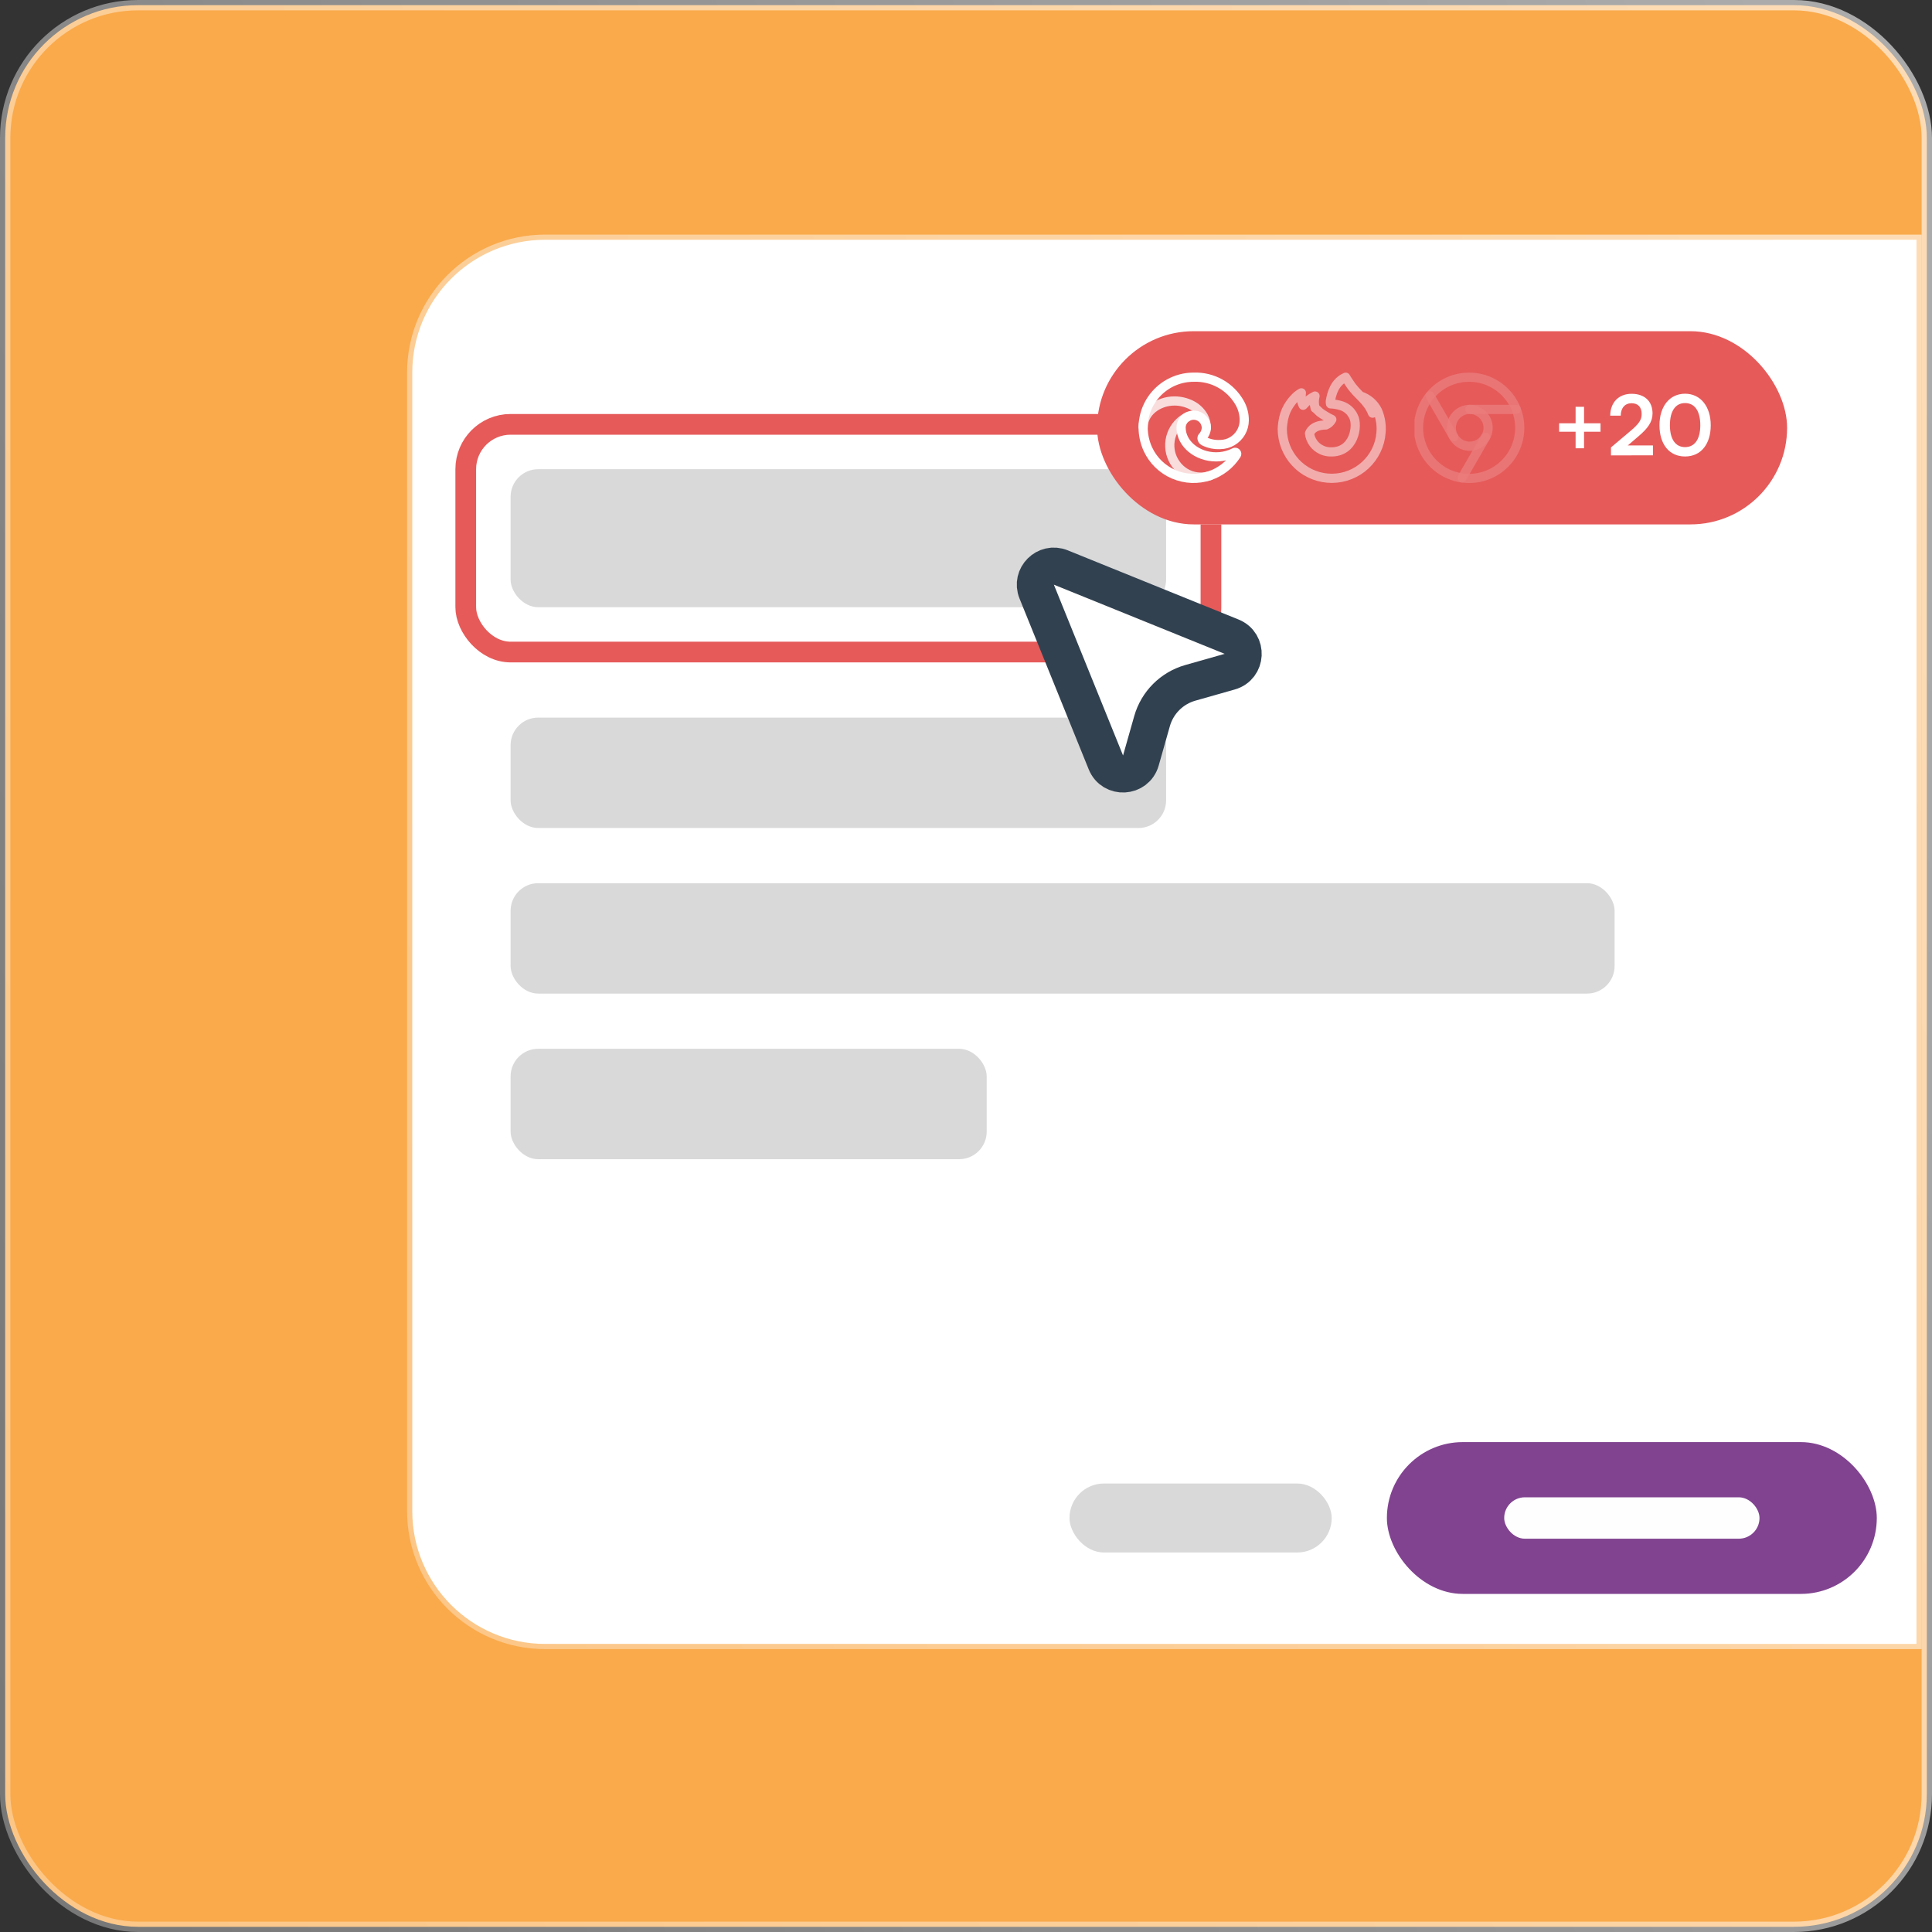 <?xml version="1.0" encoding="UTF-8"?>
<svg xmlns="http://www.w3.org/2000/svg" width="280" height="280" viewBox="0 0 280 280" fill="none">
  <rect x="0" y="0" width="280" height="280" fill="#333333" stroke="none"/>
  <rect x="0.75" y="0.75" width="278.5" height="278.5" rx="19.25" fill="#FAAA4B"></rect>
  <path d="M59.75 54C59.75 43.368 68.368 34.75 79 34.75H277.75V238.25H79C68.368 238.25 59.75 229.631 59.75 219V54Z" fill="white" stroke="url(#paint0_linear_316_182)" stroke-width="1.5"></path>
  <rect x="67.5" y="61.5" width="108" height="33" rx="6.5" stroke="#E65A5A" stroke-width="3"></rect>
  <rect x="160" y="56" width="20" height="20" fill="#FEFEFE"></rect>
  <rect x="74" y="68" width="95" height="20" rx="4" fill="#D9D9D9"></rect>
  <rect x="74" y="104" width="95" height="16" rx="4" fill="#D9D9D9"></rect>
  <rect x="74" y="152" width="69" height="16" rx="4" fill="#D9D9D9"></rect>
  <rect x="74" y="128" width="160" height="16" rx="4" fill="#D9D9D9"></rect>
  <path d="M172.512 98.963C169.825 99.725 167.725 101.825 166.963 104.512L165.343 110.221C164.646 112.679 161.232 112.864 160.273 110.496L150.247 85.743C149.357 83.545 151.545 81.357 153.743 82.247L178.496 92.273C180.864 93.233 180.679 96.646 178.221 97.343L172.512 98.963Z" fill="white" stroke="#324150" stroke-width="5.368"></path>
  <rect x="201" y="209" width="71" height="22" rx="11" fill="#814390"></rect>
  <rect x="155" y="215" width="38" height="10" rx="5" fill="#D9D9D9"></rect>
  <rect x="218" y="217" width="37" height="6" rx="3" fill="#FEFEFE"></rect>
  <rect x="159" y="48" width="100" height="28" rx="14" fill="#E65A5A"></rect>
  <path d="M225.96 61.344V62.568H228.348V64.968H229.572V62.568H231.96V61.344H229.572V58.956H228.348V61.344H225.96ZM239.558 65.988V64.56H235.91L237.494 63.204C238.826 62.064 239.498 61.14 239.498 59.916C239.498 58.14 238.334 57.072 236.462 57.072C234.602 57.072 233.378 58.32 233.366 60.24H234.89C234.902 59.112 235.502 58.44 236.462 58.44C237.386 58.44 237.926 59.004 237.926 60C237.926 60.84 237.53 61.416 236.342 62.424L233.474 64.848V66L239.558 65.988ZM240.504 61.632C240.504 64.344 241.884 66.156 244.212 66.156C246.54 66.156 247.932 64.344 247.932 61.632C247.932 58.908 246.456 57.06 244.212 57.06C241.968 57.06 240.504 58.908 240.504 61.632ZM242.016 61.632C242.016 59.556 242.832 58.416 244.212 58.416C245.604 58.416 246.42 59.556 246.42 61.632C246.42 63.66 245.604 64.8 244.212 64.8C242.832 64.8 242.016 63.66 242.016 61.632Z" fill="white"></path>
  <g clip-path="url(#clip0_316_182)">
    <path opacity="0.8" d="M175.321 68.946C174.724 69.135 174.094 69.192 173.473 69.113C172.852 69.035 172.256 68.823 171.725 68.492H171.721C171.209 68.173 170.766 67.756 170.418 67.265C169.695 66.275 169.396 65.038 169.585 63.827C169.774 62.615 170.436 61.529 171.427 60.806C171.635 60.653 171.856 60.52 172.089 60.406" stroke="#FEFEFE" stroke-width="1.333" stroke-linecap="round" stroke-linejoin="round"></path>
    <path opacity="0.8" d="M165.672 61.882C165.7 59.789 167.773 58.111 170.247 58.111C171.082 58.12 171.904 58.317 172.652 58.688C173.395 59.057 174.01 59.639 174.419 60.361C174.69 60.876 174.833 61.449 174.835 62.032" stroke="#FEFEFE" stroke-width="1.333" stroke-linecap="round" stroke-linejoin="round"></path>
    <path d="M174.389 63.189C174.343 63.25 174.2 63.333 174.2 63.514C174.208 63.599 174.236 63.682 174.283 63.754C174.329 63.826 174.392 63.886 174.467 63.928C175.203 64.3 176.023 64.471 176.847 64.425C177.457 64.423 178.055 64.258 178.58 63.947C179.11 63.638 179.55 63.196 179.856 62.665C180.162 62.134 180.324 61.532 180.326 60.919C180.332 60.038 180.108 59.172 179.677 58.404C179.015 57.227 178.042 56.256 176.864 55.596C175.685 54.937 174.348 54.614 172.999 54.665C171.071 54.661 169.218 55.419 167.846 56.774C166.474 58.13 165.692 59.972 165.672 61.901C165.667 63.007 165.904 64.102 166.366 65.107C167.122 66.738 168.454 68.031 170.105 68.74C171.756 69.449 173.611 69.523 175.314 68.948C176.918 68.401 178.289 67.326 179.203 65.899C179.23 65.856 179.243 65.805 179.238 65.755C179.233 65.704 179.211 65.656 179.176 65.619C179.141 65.582 179.095 65.558 179.044 65.55C178.994 65.542 178.942 65.552 178.898 65.577C178.704 65.678 178.503 65.767 178.298 65.843C177.64 66.089 176.944 66.215 176.242 66.213C173.532 66.213 171.172 64.347 171.172 61.957C171.176 61.638 171.265 61.325 171.429 61.051C171.594 60.777 171.829 60.552 172.109 60.399C172.383 60.251 172.688 60.171 172.999 60.167C173.285 60.169 173.567 60.238 173.822 60.367C174.077 60.496 174.299 60.683 174.47 60.912C174.7 61.218 174.827 61.589 174.834 61.971C174.834 61.998 174.834 62.027 174.834 62.049C174.804 62.466 174.649 62.863 174.389 63.189Z" stroke="#FEFEFE" stroke-width="1.333" stroke-linecap="round" stroke-linejoin="round"></path>
  </g>
  <g opacity="0.5">
    <path d="M198.924 59.878C198.113 57.858 196.703 57.305 195.581 55.535C195.525 55.446 195.199 54.994 195.029 54.672C193.393 55.381 192.973 57.117 192.803 58.157C192.797 58.282 192.806 58.407 192.832 58.529C193.385 58.552 193.932 58.65 194.459 58.822C194.83 58.949 195.171 59.15 195.462 59.412C195.753 59.675 195.987 59.994 196.151 60.35C196.854 61.589 196.309 65.657 192.737 65.49C192.419 65.477 192.104 65.417 191.804 65.31C191.733 65.283 191.663 65.254 191.594 65.224C191.553 65.206 191.513 65.187 191.473 65.166C191.018 64.947 190.625 64.618 190.331 64.208C190.036 63.799 189.848 63.322 189.785 62.821C189.785 62.821 190.118 61.589 192.153 61.589C192.524 61.433 192.829 61.152 193.015 60.795C192.408 60.504 191.827 60.158 191.282 59.762C191.022 59.506 190.899 59.383 190.789 59.29C190.73 59.24 190.668 59.193 190.603 59.15C190.44 58.578 190.433 57.974 190.583 57.398C189.922 57.719 189.335 58.173 188.859 58.732C188.6 58.171 188.512 57.546 188.605 56.935C188.255 57.124 187.938 57.369 187.667 57.66C187.423 57.908 187.2 58.175 187 58.46C186.53 59.109 186.202 59.85 186.035 60.634C186.035 60.642 185.968 60.934 185.918 61.294C185.909 61.35 185.902 61.407 185.895 61.462C185.878 61.571 185.865 61.689 185.853 61.873V61.895C185.847 61.974 185.843 62.053 185.838 62.133C185.838 62.145 185.838 62.157 185.838 62.17C185.842 63.963 186.518 65.689 187.732 67.008C188.946 68.327 190.611 69.143 192.397 69.295C194.183 69.448 195.962 68.925 197.382 67.83C198.801 66.735 199.759 65.148 200.067 63.382C200.079 63.291 200.089 63.198 200.099 63.106C200.286 61.886 200.124 60.638 199.633 59.506C199.379 59.004 199.027 58.558 198.6 58.194C198.172 57.829 197.675 57.553 197.14 57.382" stroke="#FEFEFE" stroke-width="1.333" stroke-linecap="round" stroke-linejoin="round"></path>
  </g>
  <g opacity="0.2" clip-path="url(#clip1_316_182)">
    <path d="M213.001 64.667C214.473 64.667 215.667 63.473 215.667 62.001C215.667 60.528 214.473 59.334 213.001 59.334C211.528 59.334 210.334 60.528 210.334 62.001C210.334 63.473 211.528 64.667 213.001 64.667Z" stroke="#FEFEFE" stroke-opacity="0.8" stroke-width="1.333" stroke-linecap="round" stroke-linejoin="round"></path>
    <path d="M213.001 59.334H219.751" stroke="#FEFEFE" stroke-opacity="0.8" stroke-width="1.333" stroke-linecap="round" stroke-linejoin="round"></path>
    <path d="M215.31 63.334L211.888 69.262" stroke="#FEFEFE" stroke-opacity="0.8" stroke-width="1.333" stroke-linecap="round" stroke-linejoin="round"></path>
    <path d="M210.692 63.333L207.241 57.357" stroke="#FEFEFE" stroke-opacity="0.8" stroke-width="1.333" stroke-linecap="round" stroke-linejoin="round"></path>
    <path d="M212.917 69.335C216.967 69.335 220.251 66.051 220.251 62.001C220.251 57.951 216.967 54.668 212.917 54.668C208.867 54.668 205.584 57.951 205.584 62.001C205.584 66.051 208.867 69.335 212.917 69.335Z" stroke="#FEFEFE" stroke-opacity="0.8" stroke-width="1.333" stroke-linecap="round" stroke-linejoin="round"></path>
  </g>
  <rect x="0.75" y="0.75" width="278.5" height="278.5" rx="19.25" stroke="url(#paint1_linear_316_182)" stroke-width="1.5"></rect>
  <defs>
    <linearGradient id="paint0_linear_316_182" x1="260.793" y1="34" x2="0.014" y2="158.037" gradientUnits="userSpaceOnUse">
      <stop stop-color="white" stop-opacity="0.59"></stop>
      <stop offset="1" stop-color="white" stop-opacity="0.31"></stop>
    </linearGradient>
    <linearGradient id="paint1_linear_316_182" x1="258" y1="1.16474e-05" x2="-83.208" y2="151.918" gradientUnits="userSpaceOnUse">
      <stop stop-color="white" stop-opacity="0.59"></stop>
      <stop offset="1" stop-color="white" stop-opacity="0.31"></stop>
    </linearGradient>
    <clipPath id="clip0_316_182">
      <rect width="16" height="16" fill="white" transform="translate(165 54)"></rect>
    </clipPath>
    <clipPath id="clip1_316_182">
      <rect width="16" height="16" fill="white" transform="translate(205 54)"></rect>
    </clipPath>
  </defs>
</svg>
